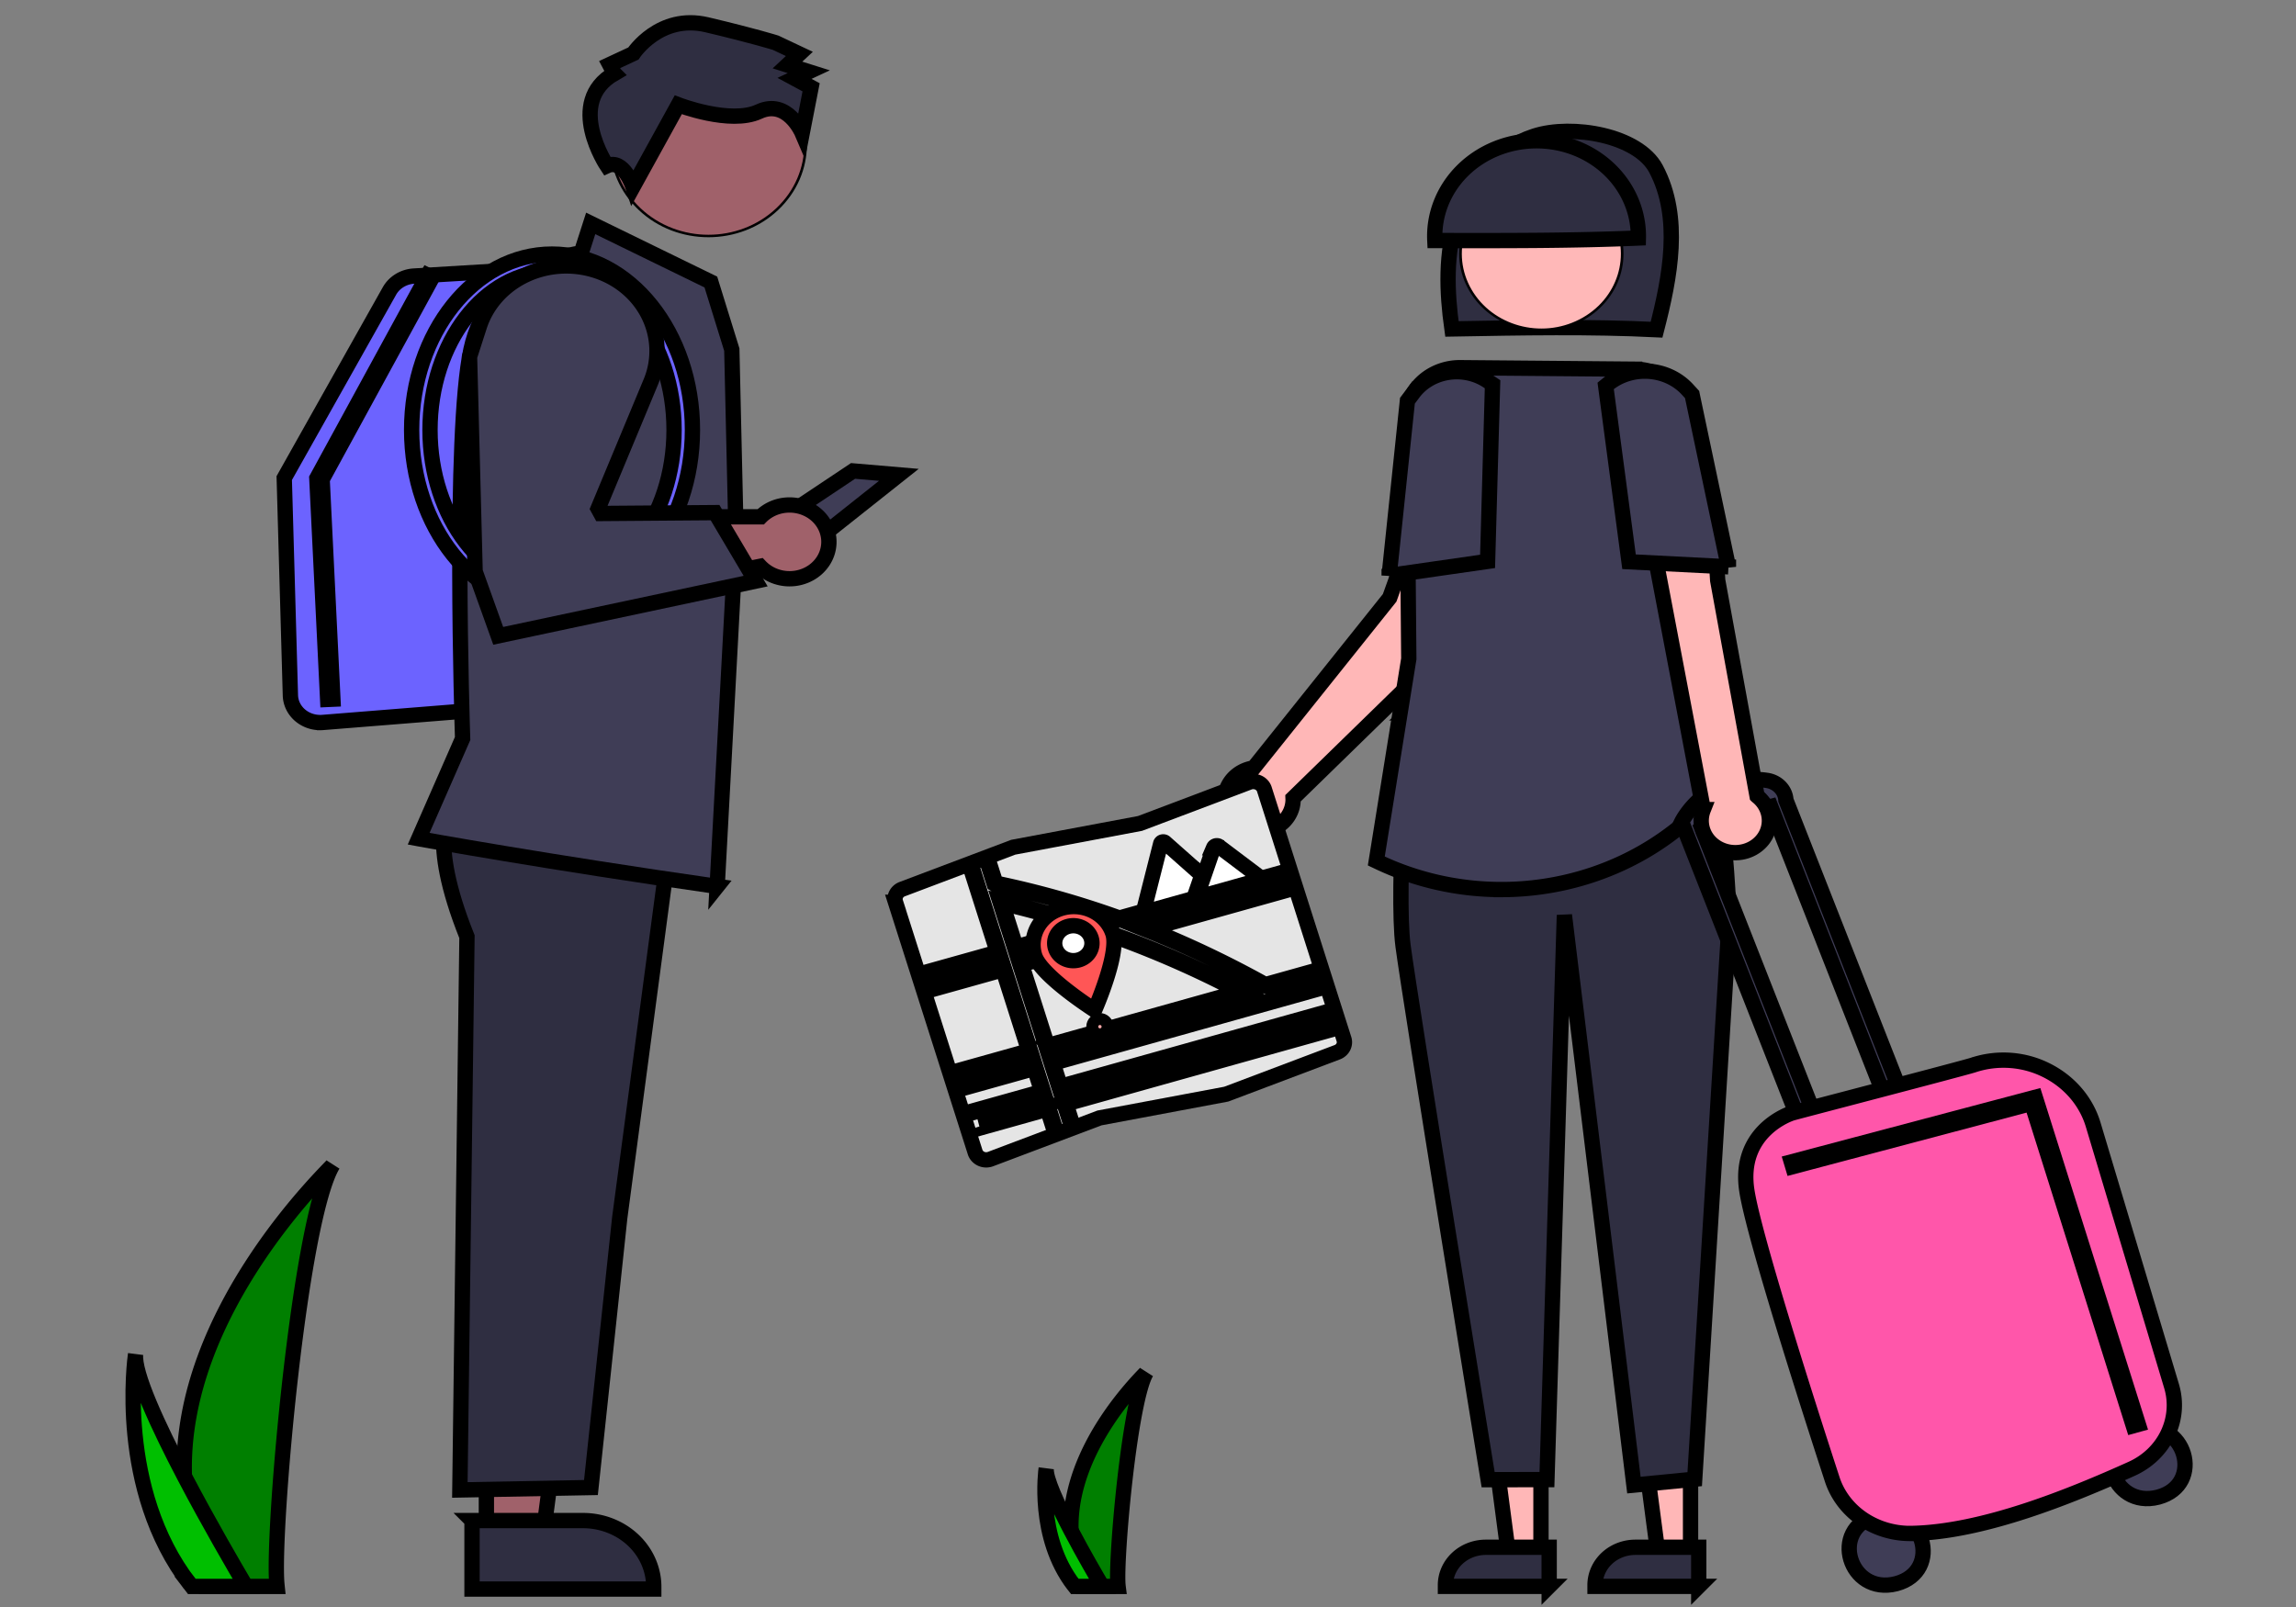 <svg width="150" height="105" xmlns="http://www.w3.org/2000/svg" data-name="Layer 1">
 <rect width="100%" height="100%" fill="#808080" stroke="none"/>
 <g>
  <title>Layer 1</title>
  <path id="e8d007e8-8581-4ac8-8421-0613b3e5935f" data-name="Path 133" d="m12.045,96.461a27.157,25.46 0 0 0 1.269,7.038c0.017,0.053 0.036,0.105 0.055,0.158l4.734,0c-0.005,-0.047 -0.01,-0.1 -0.015,-0.158c-0.316,-3.402 1.488,-23.862 3.664,-27.403c-0.191,0.287 -10.073,9.555 -9.706,20.365l0,-0z" fill="#007f00" stroke="null"/>
  <path id="f8d01cab-c1a6-42c6-a30a-ae051f1ede34" data-name="Path 134" d="m12.4,103.499c0.04,0.053 0.081,0.106 0.123,0.158l3.552,0c-0.027,-0.045 -0.058,-0.098 -0.094,-0.158c-0.587,-0.993 -2.323,-3.961 -3.935,-7.038c-1.732,-3.307 -3.322,-6.739 -3.188,-7.981c-0.041,0.28 -1.24,8.821 3.543,15.019l0,0z" fill="#00bf00" stroke="null"/>
  <path id="fd51cc05-38fd-444b-9e70-38f0335b4e21" data-name="Path 133" d="m69.969,100.001a13.797,12.935 0 0 0 0.645,3.576c0.009,0.027 0.018,0.053 0.028,0.08l2.405,0c-0.003,-0.024 -0.005,-0.051 -0.008,-0.08c-0.16,-1.729 0.756,-12.123 1.861,-13.922c-0.097,0.146 -5.118,4.854 -4.931,10.347z" fill="#007f00" stroke="null"/>
  <path id="ef6d185a-ee65-40f0-bfea-de8a051c0d9b" data-name="Path 134" d="m70.15,103.576c0.02,0.027 0.041,0.054 0.062,0.08l1.805,0c-0.014,-0.023 -0.03,-0.05 -0.048,-0.08c-0.298,-0.504 -1.18,-2.012 -1.999,-3.576c-0.88,-1.68 -1.688,-3.424 -1.62,-4.055c-0.021,0.142 -0.63,4.481 1.8,7.63l-0,0z" fill="#00bf00" stroke="null"/>
  <polygon points="55.73,30.77 49.607,34.853 53.417,35.236 58.723,31.026 55.73,30.77 " fill="#3f3d56" id="svg_1" stroke="null"/>
  <polygon points="31.776,100.48 35.458,100.48 37.21,87.164 31.775,87.164 31.776,100.48 " fill="#a0616a" id="svg_2" stroke="null"/>
  <path d="m30.837,99.353l7.252,-0l0,0a4.622,4.333 0 0 1 4.622,4.333l0,0.141l-11.874,0l-0,-4.474z" fill="#2f2e41" id="svg_3" stroke="null"/>
  <path d="m29.461,52.918s-1.596,1.691 1.047,8.284l-0.465,36.15l8.564,-0.157l1.882,-17.634l3.427,-25.733l-14.455,-0.911l0,-0z" fill="#2f2e41" id="svg_4" stroke="null"/>
  <path d="m20.911,47.211a1.945,1.823 0 0 1 -1.939,-1.775l-0.402,-14.199l6.877,-12.231a1.957,1.834 0 0 1 1.596,-0.969l5.241,-0.315l-0.453,28.622l-10.749,0.861q-0.086,0.007 -0.17,0.007l0,-0z" fill="#6c63ff" id="svg_5" stroke="null"/>
  <path d="m46.853,57.916l-0.094,-0.013c-10.956,-1.566 -19.223,-3.068 -19.305,-3.083l-0.103,-0.019l2.872,-6.549c-0.023,-0.684 -0.644,-19.901 0.546,-25.422c1.152,-5.345 6.583,-6.221 7.201,-6.303l0.621,-1.93l7.85,3.83l1.369,4.418l0.278,12.108l-1.236,22.964l0,0z" fill="#3f3d56" id="svg_6" stroke="null"/>
  <path d="m36.065,39.586c-5.058,0 -9.173,-5.156 -9.173,-11.493s4.115,-11.493 9.173,-11.493s9.173,5.156 9.173,11.493s-4.115,11.493 -9.173,11.493zm0,-21.86c-4.396,0 -7.972,4.651 -7.972,10.368s3.576,10.368 7.972,10.368s7.972,-4.651 7.972,-10.368s-3.576,-10.368 -7.972,-10.368z" fill="#6c63ff" id="svg_7" stroke="null"/>
  <path d="m51.581,32.995a2.562,2.402 0 0 0 -1.882,0.772l-13.195,0l-4.833,0.965l0.794,5.738l17.193,-3.467a2.571,2.41 0 1 0 1.923,-4.008l0,-0z" fill="#a0616a" id="svg_8" stroke="null"/>
  <circle cx="-169.139" cy="-544.579" r="37.091" fill="#a0616a" id="svg_9" transform="matrix(0.121 -0.114 0.121 0.114 132.643 52.24)" stroke="null"/>
  <path d="m40.135,4.802l-0.308,-0.582l1.551,-0.723s1.711,-2.61 4.808,-1.877s4.49,1.173 4.49,1.173l1.547,0.73l-0.777,0.724l1.393,0.439l-0.931,0.434l1.083,0.584l-0.583,2.992s-0.968,-2.269 -2.83,-1.402s-5.266,-0.448 -5.266,-0.448l-2.958,5.367s-0.61,-1.881 -1.698,-1.38c-0,0 -2.78,-4.15 0.479,-6.031l0,0z" fill="#2f2e41" id="svg_10" stroke="null"/>
  <path d="m95.391,41.506l-0.272,-4.779l-2.743,-2.09l-1.589,4.426l-8.888,11.114a2.228,2.089 0 1 0 2.58,2.061c0,-0.028 -0.003,-0.055 -0.004,-0.083l10.917,-10.649l-0,-0z" fill="#ffb7b7" id="svg_11" stroke="null"/>
  <polygon points="100.673,101.741 98.572,101.741 97.572,94.14 100.674,94.14 100.673,101.741 " fill="#ffb7b7" id="svg_12" stroke="null"/>
  <path d="m101.21,103.651l-6.778,-0l0,-0.08a2.638,2.473 0 0 1 2.638,-2.473l0,0l4.139,0l-0,2.554l-0,0z" fill="#2f2e41" id="svg_13" stroke="null"/>
  <polygon points="110.446,101.741 108.344,101.741 107.344,94.14 110.446,94.14 110.446,101.741 " fill="#ffb7b7" id="svg_14" stroke="null"/>
  <path d="m110.982,103.651l-6.778,-0l0,-0.08a2.638,2.473 0 0 1 2.638,-2.473l0,0l4.139,0l-0,2.554l-0,0z" fill="#2f2e41" id="svg_15" stroke="null"/>
  <path d="m108.224,21.541c0.89,-3.445 1.644,-7.33 -0.034,-10.503c-1.164,-2.201 -5.472,-2.943 -7.942,-2.15s-4.255,2.945 -5.04,5.291s-0.694,4.874 -0.352,7.313c4.542,-0.082 9.083,-0.164 13.368,0.049z" fill="#2f2e41" id="svg_16" stroke="null"/>
  <circle cx="-82.831" cy="-427.476" r="30.89" fill="#ffb8b8" id="svg_17" transform="matrix(0.15 -0.077 0.082 0.141 148.176 70.48)" stroke="null"/>
  <path d="m107.035,15.552a6.652,6.236 0 1 0 -13.296,0.164c4.533,0.009 9.066,0.018 13.296,-0.164z" fill="#2f2e41" id="svg_18" stroke="null"/>
  <path d="m92.056,46.488s-0.862,11.736 -0.394,15.316s5.56,34.877 5.56,34.877l3.841,-0.006l1.14,-36.882l4.542,37.241l3.972,-0.387l2.253,-36.428s-0.353,-13.638 -3.225,-15.006l-17.69,1.276l0,0z" fill="#2f2e41" id="svg_19" stroke="null"/>
  <path d="m98.081,58.122a17.755,16.645 0 0 1 -8.111,-1.841l-0.055,-0.026l2.123,-13.208l-0.138,-15.742a3.471,3.254 0 0 1 3.503,-3.281l11.393,0.098a3.677,3.447 0 0 1 3.631,3.719l-1.066,12.62l3.526,10.243l-0.613,0.764a17.739,16.63 0 0 1 -14.193,6.655l0,-0z" fill="#3f3d56" id="svg_20" stroke="null"/>
  <path d="m90.755,37.604l1.194,-11.421l0.384,-0.512a3.471,3.254 0 0 1 4.848,-0.783l0.329,0.219l-0.325,11.574l-6.43,0.923l0,0z" fill="#3f3d56" id="svg_21" stroke="null"/>
  <path d="m139.674,93.402c3.086,-0.799 4.403,3.595 1.325,4.419c-3.086,0.799 -4.403,-3.595 -1.325,-4.419z" fill="#3f3d56" id="svg_22" stroke="null"/>
  <path d="m122.562,99.057c3.086,-0.799 4.403,3.595 1.325,4.419c-3.086,0.799 -4.403,-3.595 -1.325,-4.419z" fill="#3f3d56" id="svg_23" stroke="null"/>
  <path d="m115.637,52.715l0.048,-0.013l7.95,20.234l1.048,-0.276l-8.007,-20.379l0,0a1.47,1.378 0 0 0 -1.229,-1.289c-3.976,-0.589 -5.587,2.719 -5.587,2.719l0.016,0.022l8.128,20.687l1.048,-0.276l-7.888,-20.078c2.401,-2.227 4.475,-1.351 4.475,-1.351l-0,0z" fill="#3f3d56" id="svg_24" stroke="null"/>
  <path d="m124.748,100.195a5.326,4.993 0 0 1 -5.05,-3.542c-1.517,-4.656 -5.097,-15.811 -5.571,-18.838c-0.618,-3.942 2.862,-5.063 2.94,-5.087c0.094,-0.03 1.493,-0.397 3.429,-0.905c3.292,-0.864 8.266,-2.169 8.449,-2.246a5.926,5.555 0 0 1 4.728,0.342a6.188,5.802 0 0 1 3.073,3.555l5.12,17.079a4.925,4.617 0 0 1 -2.61,5.421c-3.951,1.78 -9.745,4.153 -14.431,4.22c-0.026,0 -0.052,0 -0.078,0z" fill="#ff56aa" id="svg_25" stroke="null"/>
  <path d="m114.792,52.015l-2.574,-14.096l-0.287,-4.757l-4.161,1.278l3.51,18.458a2.228,2.089 0 1 0 3.513,-0.882l0,0l0,0z" fill="#ffb7b7" id="svg_26" stroke="null"/>
  <path d="m112.921,37.035l-6.495,-0.331l-1.526,-11.489l0.149,-0.121a3.677,3.447 0 0 1 5.197,0.356l0.3,0.328l0.004,0.021l2.371,11.237l0,0z" fill="#3f3d56" id="svg_27" stroke="null"/>
  <polygon points="139.371,93.157 132.732,72.092 117.122,76.228 117.029,75.918 132.965,71.696 133.013,71.848 139.7,93.066 139.371,93.157 " fill="#3f3d56" id="svg_28" stroke="null"/>
  <polygon points="21.406,45.701 20.699,31.251 27.94,17.981 28.245,18.127 21.046,31.321 21.749,45.686 21.406,45.701 " fill="#3f3d56" id="svg_29" stroke="null"/>
  <path d="m32.549,41.545l-1.509,-4.208l-0.365,-14.027l0.643,-1.99a5.931,5.56 0 1 1 11.202,3.633l-3.446,8.279l0.175,0.319l7.466,-0.057l2.652,4.475l-16.818,3.576l0,0z" fill="#3f3d56" id="svg_31" stroke="null"/>
  <path d="m80.11,71.491l-0.005,0.001l-8.275,1.553l-7.118,2.688a0.755,0.708 0 0 1 -0.983,-0.392q-0.013,-0.03 -0.023,-0.062l-5.2,-16.325a0.752,0.705 0 0 1 0.442,-0.86l7.249,-2.737l0.005,-0.001l8.275,-1.553l7.118,-2.688a0.755,0.708 0 0 1 0.983,0.392q0.013,0.03 0.023,0.062l5.2,16.325a0.752,0.705 0 0 1 -0.442,0.86l-7.249,2.737l-0,-0z" fill="#e5e5e5" id="svg_32" stroke="null"/>
  <path d="m71.231,60.525c-1.898,-0.628 -3.859,-1.178 -5.829,-1.635l-0.099,-0.023l1,3.14l5.096,-1.427l-0.168,-0.056zm-4.85,1.347l-0.909,-2.853c1.875,0.438 3.741,0.96 5.551,1.553l-4.642,1.3zm14.793,2.898q-1.325,-0.702 -2.688,-1.345q-0.376,-0.177 -0.754,-0.35q-2.308,-1.053 -4.687,-1.919l-0.019,-0.007l-6.424,1.799l1.754,5.508l12.936,-3.622l-0.119,-0.063l0,-0zm-12.739,3.549l-1.688,-5.299l6.275,-1.757q2.294,0.836 4.535,1.853q0.389,0.176 0.775,0.358q1.35,0.634 2.665,1.327l-12.563,3.517l0,0zm12.739,-3.549q-1.325,-0.702 -2.688,-1.345q-0.376,-0.177 -0.754,-0.35q-2.308,-1.053 -4.687,-1.919l-0.019,-0.007l-6.424,1.799l1.754,5.508l12.936,-3.622l-0.119,-0.063l0,-0zm-12.739,3.549l-1.688,-5.299l6.275,-1.757q2.294,0.836 4.535,1.853q0.389,0.176 0.775,0.358q1.35,0.634 2.665,1.327l-12.563,3.517l0,0zm2.796,-7.794c-1.898,-0.628 -3.859,-1.178 -5.829,-1.635l-0.099,-0.023l1,3.14l5.096,-1.427l-0.168,-0.056zm-4.85,1.347l-0.909,-2.853c1.875,0.438 3.741,0.96 5.551,1.553l-4.642,1.3zm4.85,-1.347c-1.898,-0.628 -3.859,-1.178 -5.829,-1.635l-0.099,-0.023l1,3.14l5.096,-1.427l-0.168,-0.056zm-4.85,1.347l-0.909,-2.853c1.875,0.438 3.741,0.96 5.551,1.553l-4.642,1.3zm14.793,2.898q-1.325,-0.702 -2.688,-1.345q-0.376,-0.177 -0.754,-0.35q-2.308,-1.053 -4.687,-1.919l-0.019,-0.007l-6.424,1.799l1.754,5.508l12.936,-3.622l-0.119,-0.063l0,-0zm-12.739,3.549l-1.688,-5.299l6.275,-1.757q2.294,0.836 4.535,1.853q0.389,0.176 0.775,0.358q1.35,0.634 2.665,1.327l-12.563,3.517l0,0zm-5.291,2.619l0.033,0.104l4.398,-1.231l0.482,1.514l-4.398,1.231l0.033,0.104l4.51,-1.263l-0.549,-1.723l-4.51,1.263l0,0zm6.36,1.119l0.337,1.058l0.108,-0.041l-0.301,-0.944l17.15,-4.802l-0.033,-0.104l-17.262,4.833l0,-0zm16.447,-7.391l-0.033,-0.104l-17.262,4.833l0.549,1.723l17.262,-4.833l-0.033,-0.104l-17.15,4.802l-0.482,-1.514l17.15,-4.802l-0,0zm-12.82,-4.684a56.712,53.168 0 0 0 -8.079,-2.28l-0.337,-1.057l-0.108,0.041l0.339,1.065l0.114,0.064a56.596,53.06 0 0 1 8.047,2.275l0.019,0.007l10.438,-2.923l-0.033,-0.104l-10.4,2.912l0,-0zm-7.975,2.233l-4.398,1.231l0.033,0.104l4.51,-1.263l-1.667,-5.235l-0.108,0.041l1.631,5.12zm18.708,-4.101l-9.176,2.569l0.149,0.059q2.111,0.833 4.211,1.841q0.299,0.143 0.597,0.29q1.483,0.73 2.942,1.541l0.108,0.025l2.923,-0.819l-0.033,-0.104l-2.916,0.817q-1.444,-0.803 -2.915,-1.529q-0.294,-0.145 -0.589,-0.287q-2.056,-0.99 -4.134,-1.816l8.866,-2.482l-0.033,-0.104l0,0zm-19.872,15.486l0.033,0.104l4.398,-1.231l0.335,1.05l0.108,-0.041l-0.365,-1.145l-4.51,1.263l0,-0zm-2.902,-9.11l0.033,0.104l4.398,-1.231l1.688,5.299l-4.398,1.231l0.033,0.104l4.51,-1.263l-1.754,-5.508l-4.51,1.263l0,0zm10.14,-3.966c-1.898,-0.628 -3.859,-1.178 -5.829,-1.635l-0.099,-0.023l1,3.14l5.096,-1.427l-0.168,-0.056zm-4.85,1.347l-0.909,-2.853c1.875,0.438 3.741,0.96 5.551,1.553l-4.642,1.3zm14.793,2.898q-1.325,-0.702 -2.688,-1.345q-0.376,-0.177 -0.754,-0.35q-2.308,-1.053 -4.687,-1.919l-0.019,-0.007l-6.424,1.799l1.754,5.508l12.936,-3.622l-0.119,-0.063l0,-0zm-12.739,3.549l-1.688,-5.299l6.275,-1.757q2.294,0.836 4.535,1.853q0.389,0.176 0.775,0.358q1.35,0.634 2.665,1.327l-12.563,3.517l0,0zm2.796,-7.794c-1.898,-0.628 -3.859,-1.178 -5.829,-1.635l-0.099,-0.023l1,3.14l5.096,-1.427l-0.168,-0.056zm-4.85,1.347l-0.909,-2.853c1.875,0.438 3.741,0.96 5.551,1.553l-4.642,1.3zm14.793,2.898q-1.325,-0.702 -2.688,-1.345q-0.376,-0.177 -0.754,-0.35q-2.308,-1.053 -4.687,-1.919l-0.019,-0.007l-6.424,1.799l1.754,5.508l12.936,-3.622l-0.119,-0.063l0,-0zm-12.739,3.549l-1.688,-5.299l6.275,-1.757q2.294,0.836 4.535,1.853q0.389,0.176 0.775,0.358q1.35,0.634 2.665,1.327l-12.563,3.517l0,0z" fill="#fff" id="svg_33" stroke="null"/>
  <path d="m72.708,61.017c0.421,1.322 -1.194,4.982 -1.194,4.982s-3.492,-2.23 -3.913,-3.552a2.665,2.498 0 1 1 5.107,-1.43l-0,0l0,-0z" fill="#ff5656" id="svg_34" stroke="null"/>
  <path d="m71.289,61.301a1.218,1.142 0 1 1 -1.516,-0.768a1.218,1.142 0 0 1 1.516,0.768z" fill="#fff" id="svg_35" stroke="null"/>
  <circle cx="71.859" cy="67.082" r="0.39" fill="#ffaaaa" id="svg_36" stroke="null"/>
  <path d="m79.697,58.227l-4.992,1.398a0.106,0.1 0 0 1 -0.019,0.004l1.14,-4.496a0.173,0.162 0 0 1 0.288,-0.081l2.404,2.13l0.115,0.102l1.065,0.943l-0,0z" fill="#fff" id="svg_37" stroke="null"/>
  <polygon points="79.697,58.227 77.993,58.704 78.467,57.33 78.501,57.231 78.518,57.182 78.633,57.284 79.697,58.227 " opacity="0.2" id="svg_38" stroke="null"/>
  <path d="m82.477,57.448l-4.318,1.209l0.474,-1.374l0.034,-0.099l0.617,-1.79a0.23,0.216 0 0 1 0.322,-0.11a0.206,0.193 0 0 1 0.022,0.014l2.85,2.15l0,-0z" fill="#fff" id="svg_39" stroke="null"/>
 </g>

</svg>